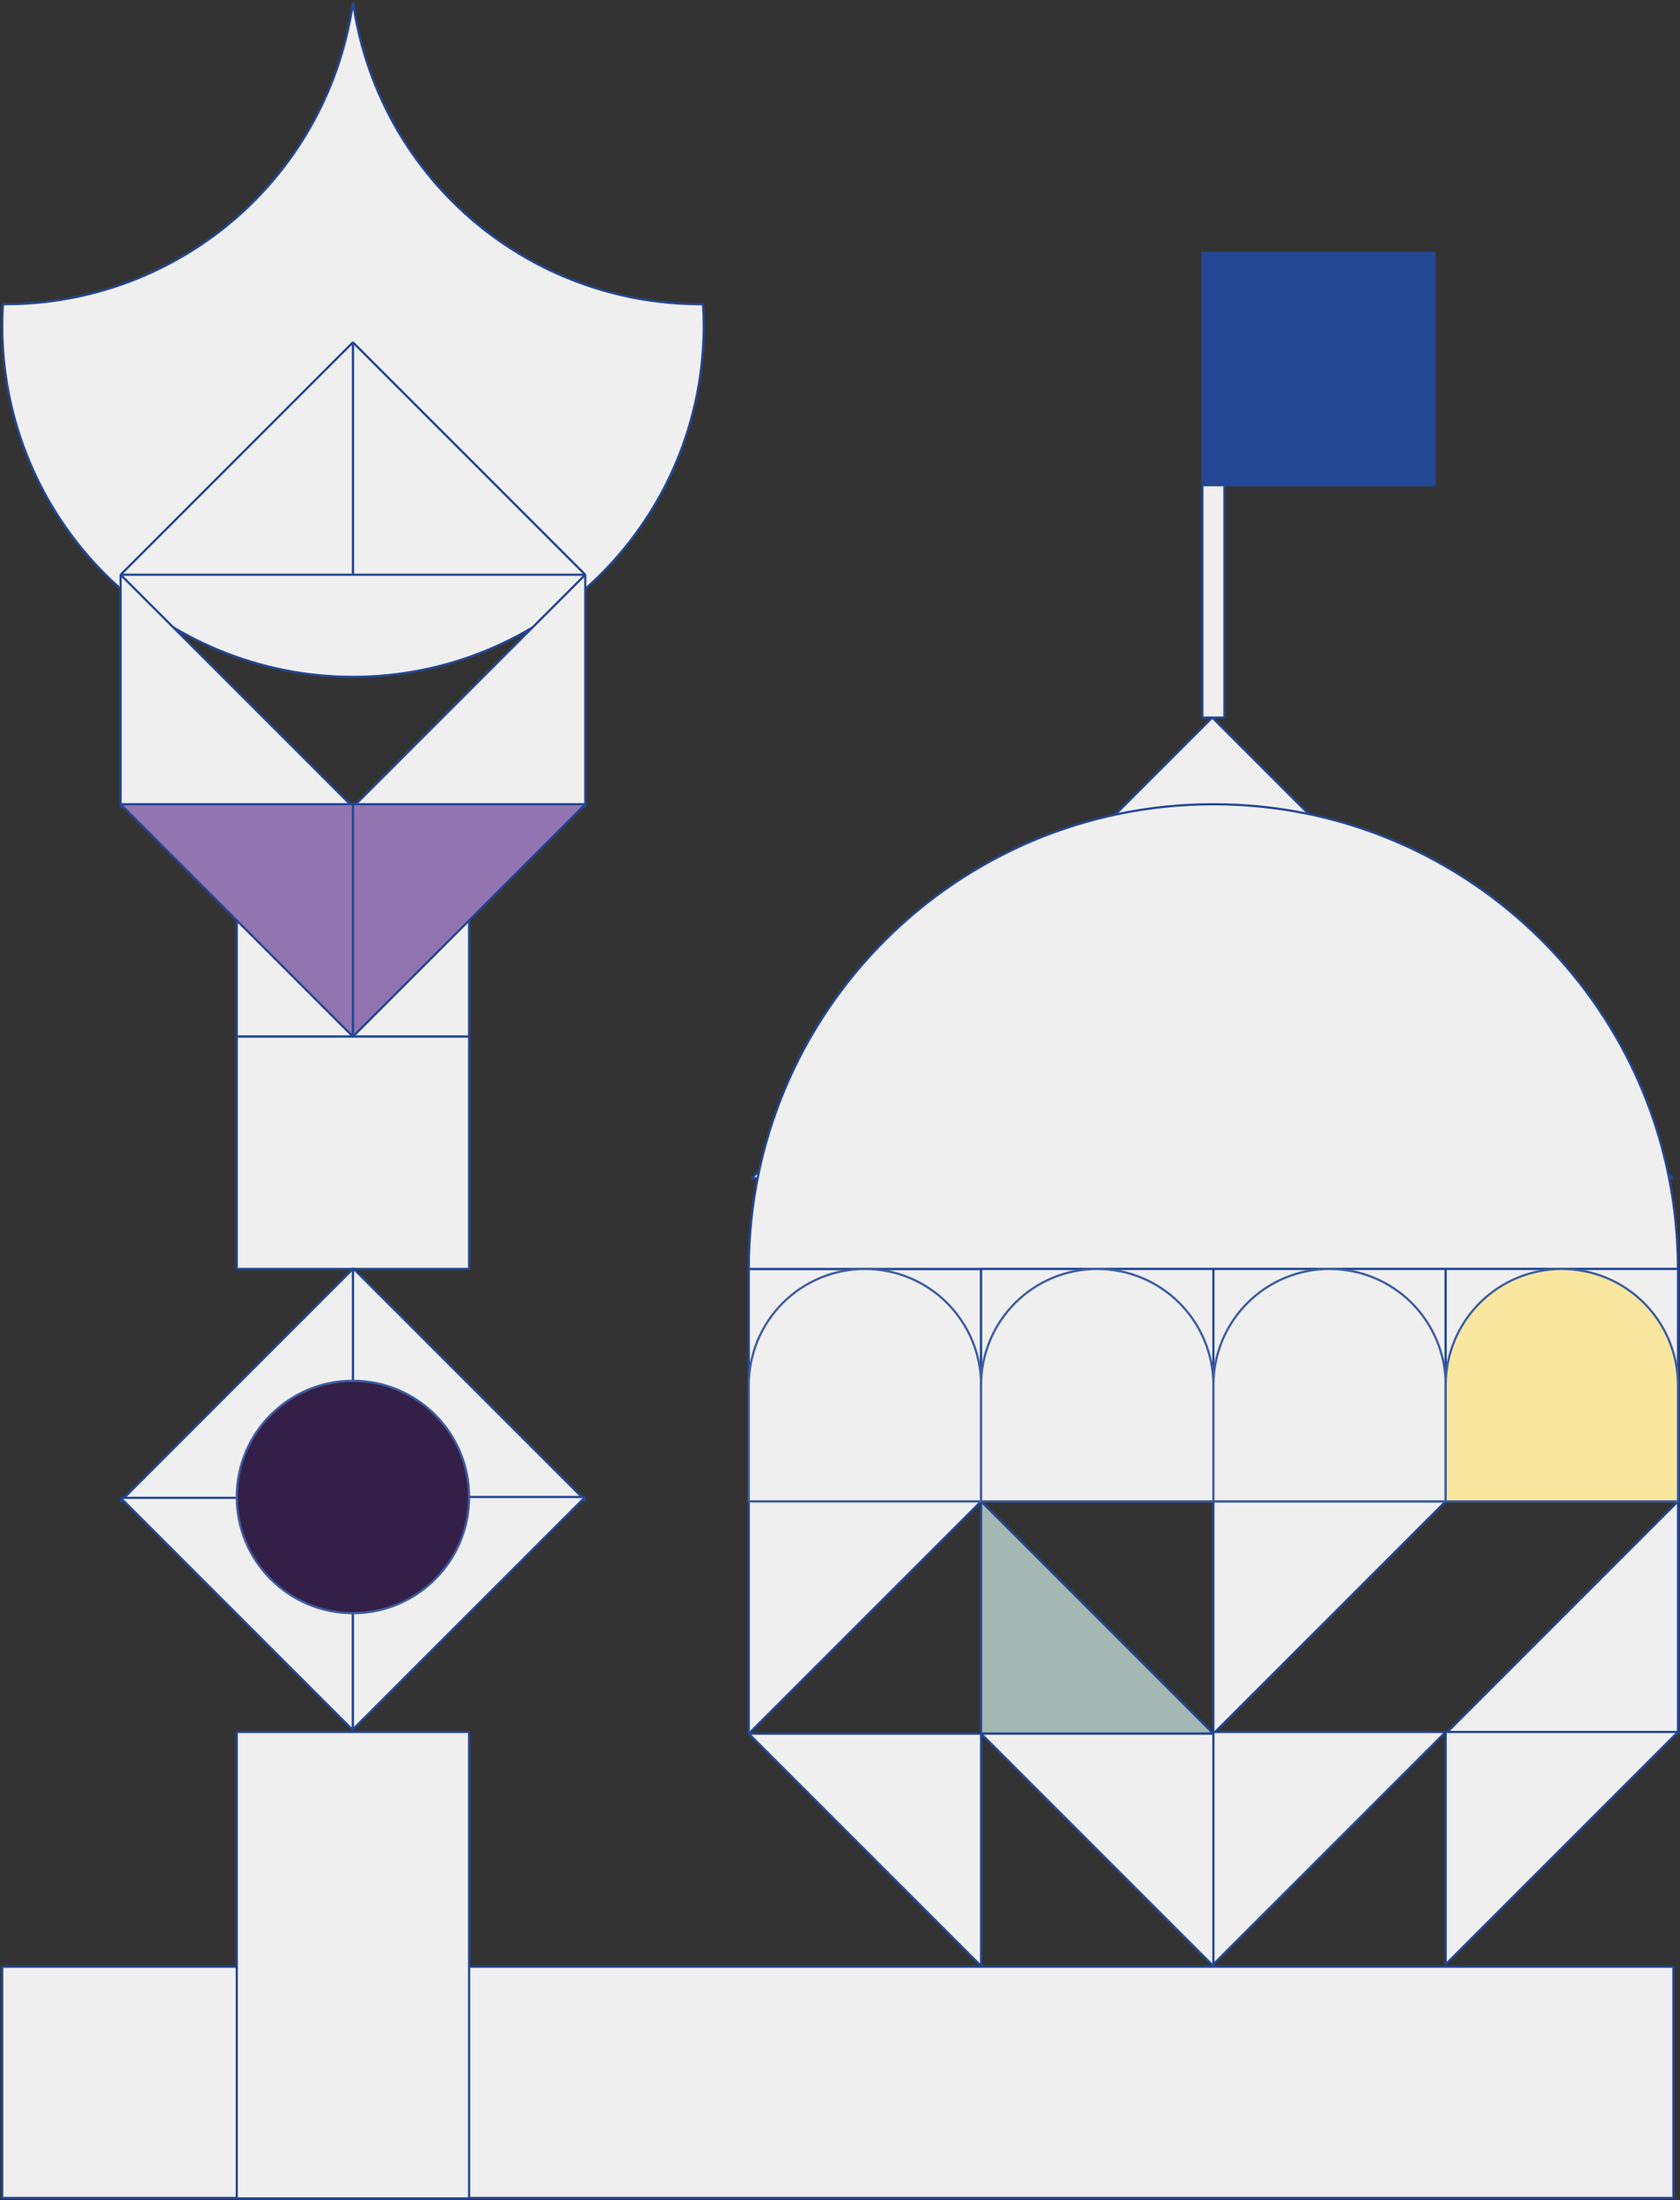 <?xml version="1.0" encoding="UTF-8"?> <svg xmlns="http://www.w3.org/2000/svg" width="763" height="999" viewBox="0 0 763 999" fill="none"><rect x="0" y="0" width="763" height="999" fill="#333333" stroke="none"/> <path d="M160.33 1C154.977 39.036 136.064 73.858 107.071 99.054C78.079 124.25 40.96 138.123 2.55 138.12H1.33C1.13 141.4 1.02 144.71 1.02 148.05C1.02 190.296 17.802 230.812 47.675 260.685C77.547 290.558 118.063 307.34 160.31 307.34C202.556 307.34 243.072 290.558 272.945 260.685C302.817 230.812 319.6 190.296 319.6 148.05C319.6 144.717 319.493 141.407 319.279 138.12H318.049C279.649 138.109 242.545 124.229 213.565 99.034C184.585 73.84 165.68 39.026 160.33 1V1Z" fill="#EFEFEF" stroke="#244793" stroke-linejoin="bevel"></path> <path d="M213.049 365.16H107.539V470.67H213.049V365.16Z" fill="#EFEFEF" stroke="#244793" stroke-linejoin="bevel"></path> <path d="M213.049 470.66H107.539V576.17H213.049V470.66Z" fill="#EFEFEF" stroke="#244793" stroke-linejoin="bevel"></path> <path d="M760 893H1V998H760V893Z" fill="#EFEFEF" stroke="#244793" stroke-linejoin="bevel"></path> <path d="M213.049 786.4H107.539V998.2H213.049V786.4Z" fill="#EFEFEF" stroke="#244793" stroke-linejoin="bevel"></path> <path d="M651.59 114.8H546.08V220.31H651.59V114.8Z" fill="#244793" stroke="#244793" stroke-linejoin="bevel"></path> <path d="M556.08 220.31H546.08V325.82H556.08V220.31Z" fill="#EFEFEF" stroke="#244793" stroke-linejoin="bevel"></path> <path d="M445.58 576.17H340.07V681.68H445.58V576.17Z" fill="#EFEFEF" stroke="#244793" stroke-linejoin="bevel"></path> <path d="M160.289 260.95V155.44L265.799 260.95H160.289Z" fill="#EFEFEF" stroke="#244793" stroke-linejoin="bevel"></path> <path d="M160.289 260.95H54.779L160.289 155.44V260.95Z" fill="#EFEFEF" stroke="#244793" stroke-linejoin="bevel"></path> <path d="M265.799 366.45H160.289L265.799 260.95V366.45Z" fill="#EFEFEF" stroke="#244793" stroke-linejoin="bevel"></path> <path d="M160.289 365.16H265.799L160.289 470.67V365.16Z" fill="#9275B0" stroke="#244793" stroke-linejoin="bevel"></path> <path d="M54.779 366.45V260.95L160.289 366.45H54.779Z" fill="#EFEFEF" stroke="#244793" stroke-linejoin="bevel"></path> <path d="M160.289 365.16V470.67L54.779 365.16H160.289Z" fill="#9275B0" stroke="#244793" stroke-linejoin="bevel"></path> <path d="M445.58 787.19V681.68L551.08 787.19H445.58Z" fill="#A4B7B3" stroke="#244793" stroke-linejoin="bevel"></path> <path d="M551.08 787.19V892.69L445.58 787.19H551.08Z" fill="#EFEFEF" stroke="#244793" stroke-linejoin="bevel"></path> <path d="M340.07 681.68H445.58L340.07 787.19V681.68Z" fill="#EFEFEF" stroke="#244793" stroke-linejoin="bevel"></path> <path d="M160.289 681.28V575.78L265.799 681.28H160.289Z" fill="#EFEFEF" stroke="#244793" stroke-linejoin="bevel"></path> <path d="M160.289 681.68H54.779L160.289 576.17V681.68Z" fill="#EFEFEF" stroke="#244793" stroke-linejoin="bevel"></path> <path d="M160.289 680.1V785.61L54.779 680.1H160.289Z" fill="#EFEFEF" stroke="#244793" stroke-linejoin="bevel"></path> <path d="M160.289 679.71H265.799L160.289 785.22V679.71Z" fill="#EFEFEF" stroke="#244793" stroke-linejoin="bevel"></path> <path d="M762.1 787.19H656.59L762.1 681.68V787.19Z" fill="#EFEFEF" stroke="#244793" stroke-linejoin="bevel"></path> <path d="M445.58 787.19V892.69L340.07 787.19H445.58Z" fill="#EFEFEF" stroke="#244793" stroke-linejoin="bevel"></path> <path d="M656.59 786.4H762.1L656.59 891.9V786.4Z" fill="#EFEFEF" stroke="#244793" stroke-linejoin="bevel"></path> <path d="M551.08 681.68H656.59L551.08 787.19V681.68Z" fill="#EFEFEF" stroke="#244793" stroke-linejoin="bevel"></path> <path d="M551.08 786.4H656.59L551.08 891.9V786.4Z" fill="#EFEFEF" stroke="#244793" stroke-linejoin="bevel"></path> <path d="M690.031 465.27L620.301 395.54L550.571 325.81L480.841 395.54L411.121 465.27L341.391 535H411.121H480.841L550.571 465.27L620.301 535V465.27H550.571H620.301V535H690.031H759.761L690.031 465.27Z" fill="#EFEFEF" stroke="#244793" stroke-linejoin="bevel"></path> <path d="M340.07 576.17H762.07C762.07 459.63 667.59 365.17 551.07 365.17C434.55 365.17 340.07 459.63 340.07 576.17Z" fill="#EFEFEF" stroke="#244793" stroke-linejoin="bevel"></path> <path d="M551.09 576.17H445.58V681.68H551.09V576.17Z" fill="#EFEFEF" stroke="#244793" stroke-linejoin="bevel"></path> <path d="M656.59 576.17H551.08V681.68H656.59V576.17Z" fill="#EFEFEF" stroke="#244793" stroke-linejoin="bevel"></path> <path d="M762.1 576.17H656.59V681.68H762.1V576.17Z" fill="#EFEFEF" stroke="#244793" stroke-linejoin="bevel"></path> <path d="M392.82 576.17C378.83 576.17 365.413 581.728 355.52 591.62C345.628 601.513 340.07 614.93 340.07 628.92V681.68H445.58V628.92C445.578 614.929 440.018 601.512 430.124 591.62C420.23 581.727 406.811 576.17 392.82 576.17V576.17Z" fill="#EFEFEF" stroke="#3E5DA0" stroke-linejoin="bevel"></path> <path d="M498.33 576.17C484.34 576.17 470.923 581.728 461.03 591.62C451.138 601.513 445.58 614.93 445.58 628.92V681.68H551.08V628.92C551.08 614.93 545.523 601.513 535.63 591.62C525.737 581.728 512.32 576.17 498.33 576.17V576.17Z" fill="#EFEFEF" stroke="#3E5DA0" stroke-linejoin="bevel"></path> <path d="M603.84 576.17C589.849 576.17 576.431 581.727 566.537 591.62C556.642 601.512 551.083 614.929 551.08 628.92V681.68H656.59V628.92C656.59 614.93 651.033 601.513 641.14 591.62C631.247 581.728 617.83 576.17 603.84 576.17V576.17Z" fill="#EFEFEF" stroke="#3E5DA0" stroke-linejoin="bevel"></path> <path d="M709.33 576.17C702.403 576.17 695.543 577.535 689.144 580.186C682.744 582.836 676.928 586.722 672.03 591.62C667.132 596.519 663.246 602.334 660.595 608.734C657.945 615.134 656.58 621.993 656.58 628.92V681.68H762.09V628.92C762.087 614.929 756.528 601.512 746.634 591.62C736.739 581.727 723.321 576.17 709.33 576.17V576.17Z" fill="#F9E7A0" stroke="#3E5DA0" stroke-linejoin="bevel"></path> <path d="M160.299 626.96H160.289C131.156 626.96 107.539 650.577 107.539 679.71V679.72C107.539 708.853 131.156 732.47 160.289 732.47H160.299C189.432 732.47 213.049 708.853 213.049 679.72V679.71C213.049 650.577 189.432 626.96 160.299 626.96Z" fill="#341F48" stroke="#3E5DA0" stroke-linejoin="bevel"></path> </svg> 
